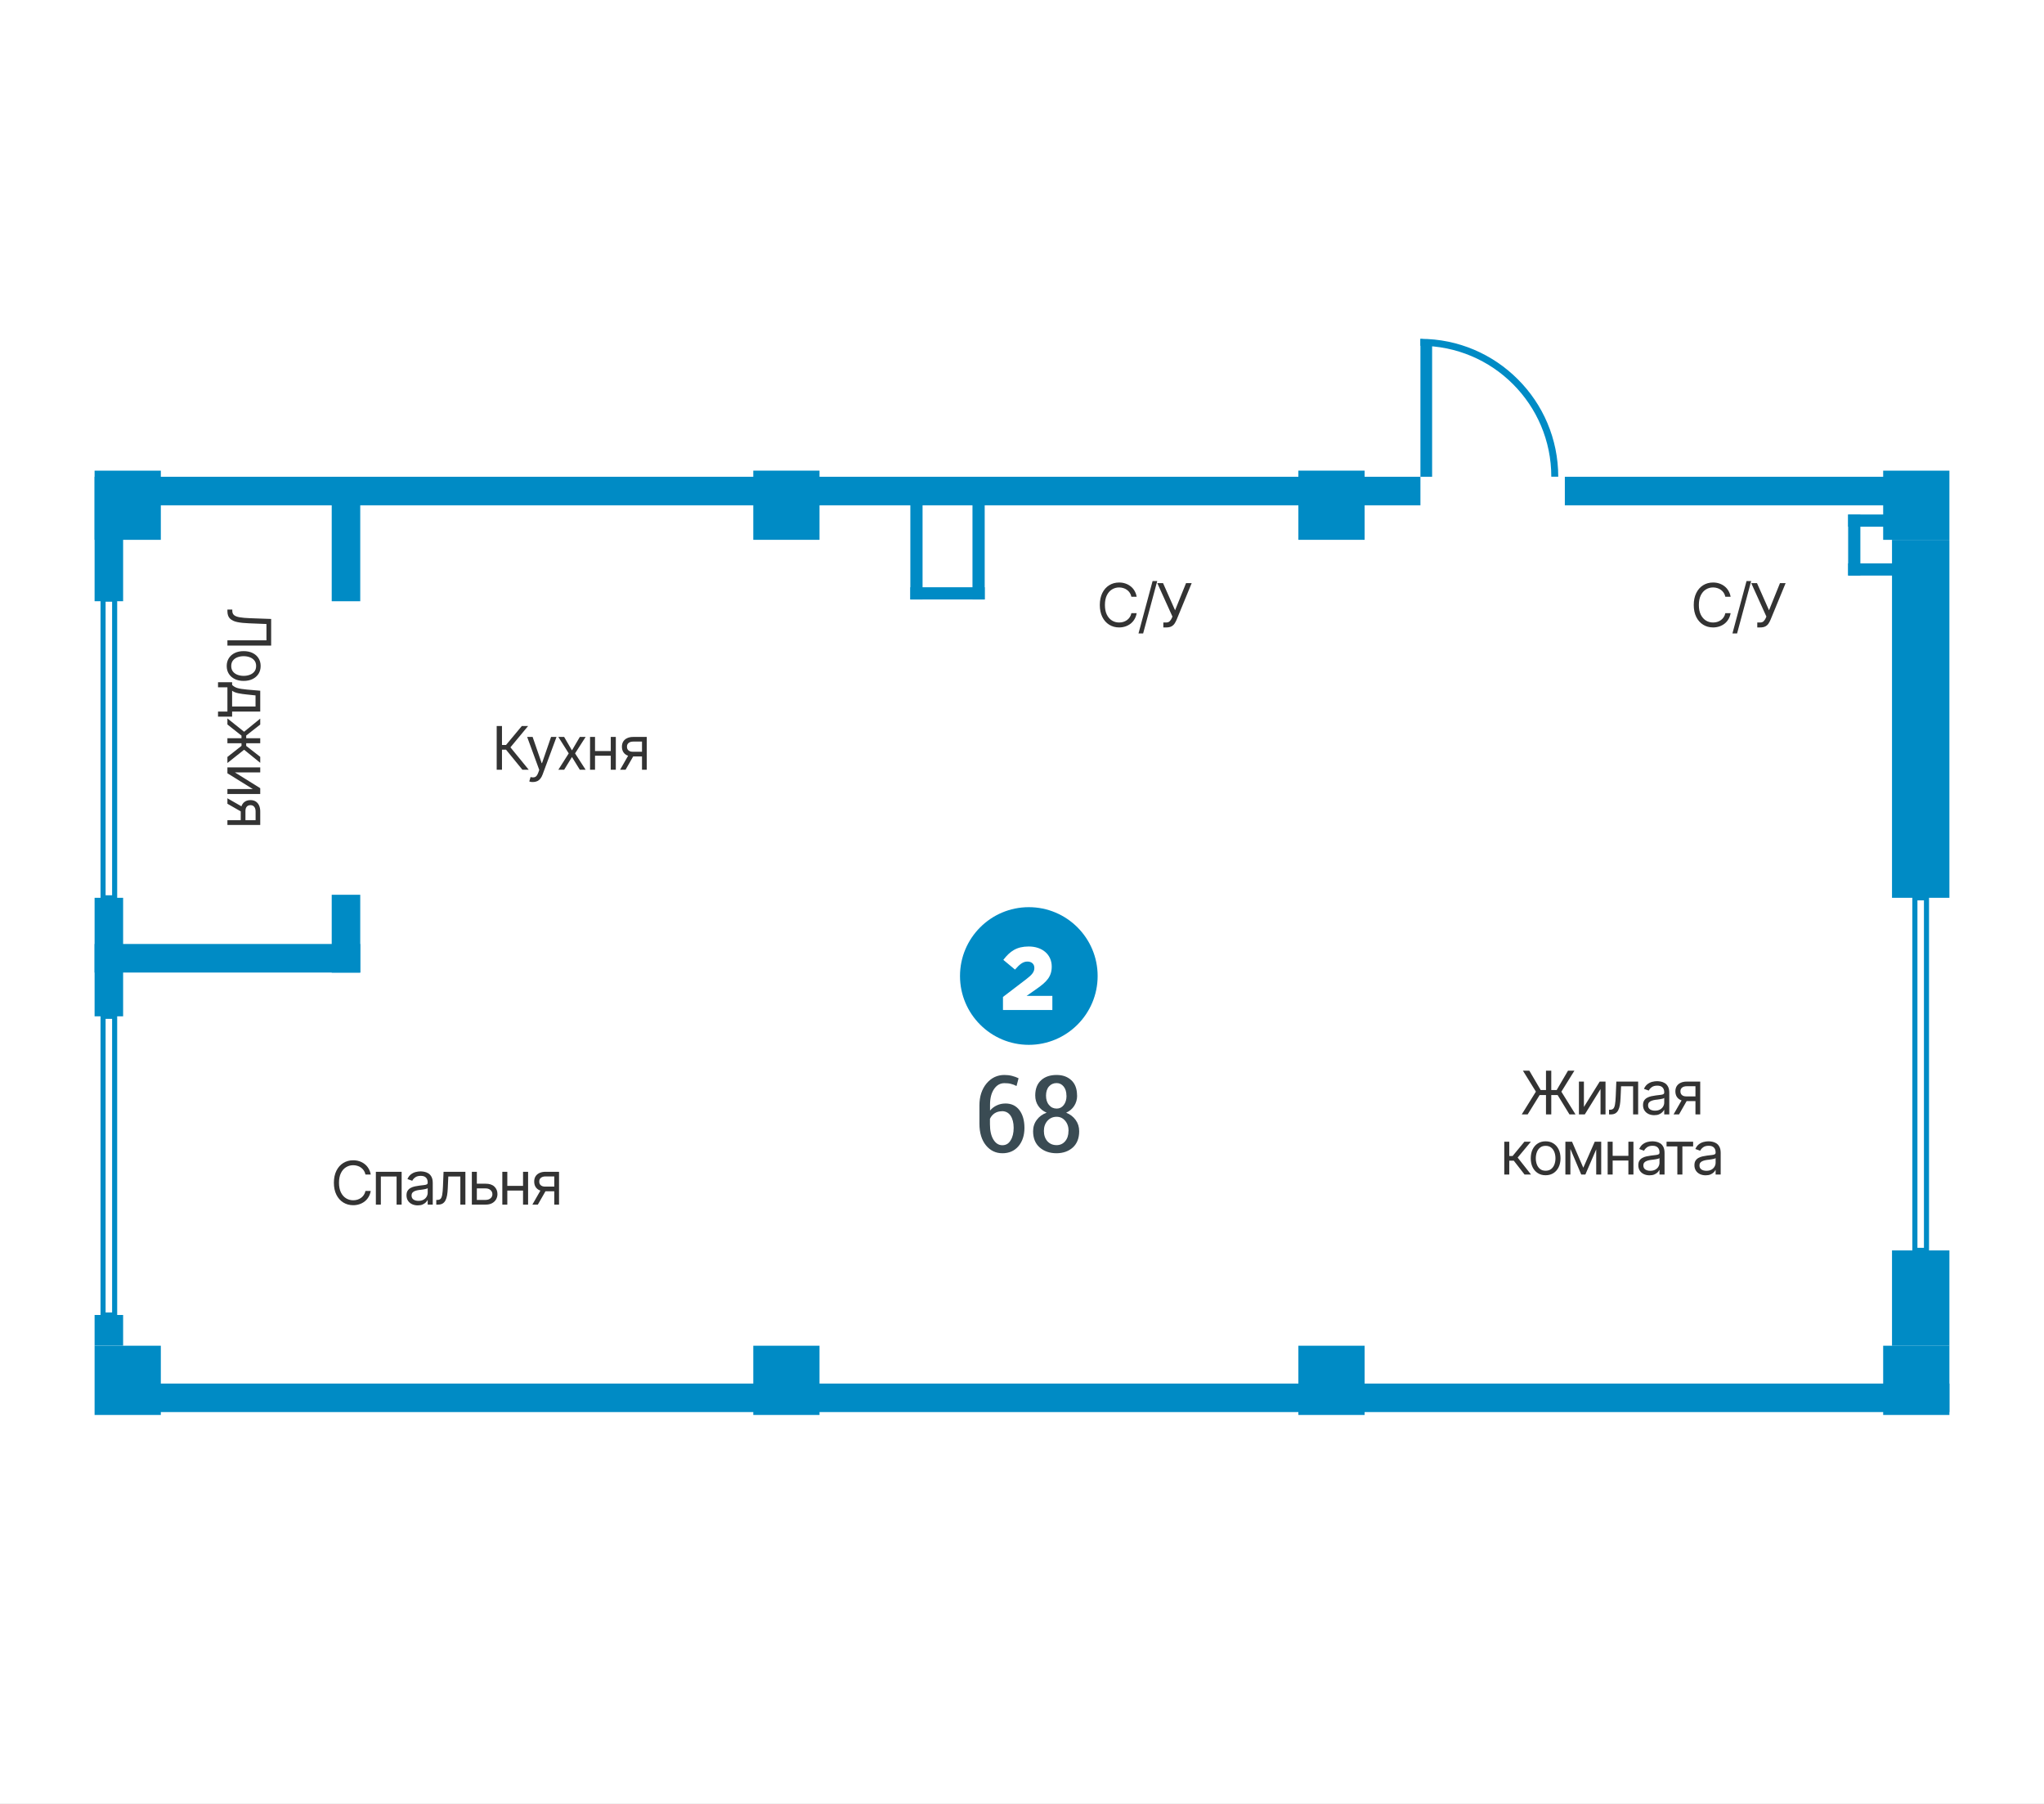 <?xml version="1.0" encoding="UTF-8"?> <svg xmlns="http://www.w3.org/2000/svg" width="1632" height="1440" viewBox="0 0 1632 1440" fill="none"><rect x="0" y="0" width="1632" height="1440" fill="#808080" stroke="none"/><g clip-path="url(#clip0_751_421)"><rect width="1632" height="1440" fill="white"></rect><g clip-path="url(#clip1_751_421)"><path d="M1556.48 375.69H1503.59V430.923H1556.48V375.69Z" fill="#008BC5"></path><path d="M1556.48 1074.27H1503.59V1129.51H1556.48V1074.27Z" fill="#008BC5"></path><path d="M1089.56 375.69H1036.67V430.923H1089.56V375.69Z" fill="#008BC5"></path><path d="M1089.56 1074.27H1036.67V1129.51H1089.56V1074.27Z" fill="#008BC5"></path><path d="M128.411 375.69H75.527V430.923H128.411V375.69Z" fill="#008BC5"></path><path d="M128.411 1074.27H75.527V1129.51H128.411V1074.27Z" fill="#008BC5"></path><path d="M654.329 375.69H601.445V430.923H654.329V375.69Z" fill="#008BC5"></path><path d="M654.329 1074.27H601.445V1129.51H654.329V1074.27Z" fill="#008BC5"></path><path d="M1527 380.598H1249.42V403.374H1527V380.598Z" fill="#008BC5"></path><path d="M98.303 380.598H75.527V479.959H98.303V380.598Z" fill="#008BC5"></path><path d="M98.303 716.693H75.527V811.286H98.303V716.693Z" fill="#008BC5"></path><path d="M98.303 1049.72H75.527V1074.21H98.303V1049.72Z" fill="#008BC5"></path><path d="M287.628 380.598H264.852V479.959H287.628V380.598Z" fill="#008BC5"></path><path d="M287.628 714.267H264.852V776.403H287.628V714.267Z" fill="#008BC5"></path><path d="M1134.12 380.598H123.5V403.374H1134.12V380.598Z" fill="#008BC5"></path><path d="M1556.48 1104.45H123.5V1127.23H1556.48V1104.45Z" fill="#008BC5"></path><path d="M287.63 753.561H75.527V776.337H287.63V753.561Z" fill="#008BC5"></path><path d="M1556.48 998.19H1510.64V1074.28H1556.48V998.19Z" fill="#008BC5"></path><path d="M1556.48 430.921H1510.64V716.69H1556.48V430.921Z" fill="#008BC5"></path><path d="M786.214 468.788H726.854V478.539H786.214V468.788Z" fill="#008BC5"></path><path d="M786.216 392.915H776.465V478.539H786.216V392.915Z" fill="#008BC5"></path><path d="M736.605 392.915H726.854V478.539H736.605V392.915Z" fill="#008BC5"></path><path d="M1485.38 410.708H1475.63V459.392H1485.38V410.708Z" fill="#008BC5"></path><path d="M1545.24 449.71H1475.63V459.461H1545.24V449.71Z" fill="#008BC5"></path><path d="M1545.24 410.708H1475.63V420.459H1545.24V410.708Z" fill="#008BC5"></path><path d="M1538.17 716.693H1528.92V998.121H1538.17V716.693Z" stroke="#008BC5" stroke-width="4.057" stroke-miterlimit="22.93"></path><path d="M91.538 811.285H82.285V1049.72H91.538V811.285Z" stroke="#008BC5" stroke-width="4.057" stroke-miterlimit="22.93"></path><path d="M91.538 478.255H82.285V716.693H91.538V478.255Z" stroke="#008BC5" stroke-width="4.057" stroke-miterlimit="22.93"></path><path fill-rule="evenodd" clip-rule="evenodd" d="M1134.12 380.6V270.491L1143.45 271.844V380.6H1134.12Z" fill="#008BC5"></path><path d="M1244.16 380.6C1244.16 350.208 1231.85 322.663 1211.92 302.805C1192.06 282.876 1164.52 270.491 1134.12 270.491V276.043C1162.95 276.043 1189.14 287.716 1208.01 306.648C1226.94 325.581 1238.61 351.702 1238.61 380.528H1244.16V380.6Z" fill="#008BC5"></path><path fill-rule="evenodd" clip-rule="evenodd" d="M821.447 724.166C851.768 724.166 876.395 748.793 876.395 779.113C876.395 809.434 851.768 834.061 821.447 834.061C791.127 834.061 766.5 809.434 766.5 779.113C766.5 748.793 791.127 724.166 821.447 724.166Z" fill="#008BC5"></path><path d="M800.807 806.231H840.238V794.985H819.668L828.209 789.006C835.683 783.739 839.74 779.54 839.74 771.568C839.74 762.031 832.266 755.554 821.376 755.554C811.696 755.554 806.43 759.326 801.091 766.23L810.415 773.988C814.33 769.504 816.963 767.582 820.309 767.582C823.654 767.582 825.86 769.504 825.86 772.636C825.86 775.768 824.152 778.045 819.455 781.604L800.807 795.839V806.231Z" fill="white"></path><path d="M851.479 874.625C851.479 871.636 850.767 869.216 849.272 867.365C847.778 865.515 845.927 864.589 843.65 864.589C841.087 864.589 839.094 865.515 837.529 867.294C835.963 869.073 835.18 871.564 835.18 874.625C835.18 877.686 835.963 880.248 837.6 882.098C839.166 884.02 841.23 884.945 843.721 884.945C845.998 884.945 847.849 884.02 849.344 882.098C850.838 880.177 851.55 877.686 851.55 874.625M853.187 902.81C853.187 899.465 852.262 896.761 850.411 894.625C848.561 892.49 846.354 891.494 843.65 891.494C840.731 891.494 838.311 892.561 836.39 894.625C834.468 896.761 833.472 899.465 833.472 902.81C833.472 906.156 834.468 909.003 836.319 911.067C838.24 913.131 840.66 914.127 843.65 914.127C846.354 914.127 848.632 913.131 850.411 911.067C852.191 909.003 853.116 906.298 853.116 902.81H853.187ZM860.02 874.483C860.02 877.614 859.237 880.39 857.671 882.81C856.105 885.23 853.97 887.01 851.265 888.22C854.397 889.501 856.959 891.422 858.81 893.985C860.732 896.618 861.657 899.608 861.657 903.024C861.657 908.576 859.949 912.917 856.604 915.978C853.187 919.039 848.917 920.533 843.65 920.604C838.169 920.604 833.614 919.039 830.126 915.978C826.639 912.917 824.859 908.647 824.859 903.024C824.859 899.608 825.856 896.547 827.778 893.985C829.699 891.351 832.333 889.43 835.678 888.22C832.831 887.01 830.625 885.23 828.987 882.81C827.35 880.39 826.568 877.614 826.568 874.483C826.568 869.216 828.133 865.159 831.265 862.312C834.397 859.465 838.525 858.112 843.578 858.112C848.632 858.112 852.333 859.536 855.394 862.312C858.454 865.159 859.949 869.216 859.949 874.483H860.02ZM799.948 887.081C797.67 887.081 795.749 887.65 794.112 888.718C792.474 889.785 791.265 891.28 790.41 893.131V897.401C790.41 902.597 791.336 906.725 793.186 909.714C795.037 912.704 797.386 914.199 800.304 914.199C803.222 914.199 805.357 912.917 806.923 910.284C808.56 907.722 809.343 904.376 809.343 900.319C809.343 896.262 808.489 892.988 806.852 890.568C805.215 888.22 802.937 887.01 799.948 887.01V887.081ZM801.87 858.112C804.005 858.112 805.998 858.326 807.991 858.824C809.912 859.322 811.692 859.963 813.258 860.746L811.621 866.938C810.197 866.155 808.703 865.586 807.208 865.23C805.713 864.803 803.934 864.66 801.941 864.66C798.596 864.66 795.82 866.226 793.684 869.358C791.549 872.49 790.482 876.618 790.482 881.743V886.511C791.976 884.732 793.756 883.38 795.891 882.383C798.026 881.387 800.304 880.888 802.866 880.888C807.564 880.888 811.265 882.668 813.969 886.227C816.603 889.785 817.955 894.483 817.955 900.391C817.955 906.298 816.318 911.352 813.115 915.053C809.912 918.754 805.642 920.604 800.375 920.604C795.037 920.604 790.624 918.469 787.207 914.27C783.791 910.07 782.012 904.305 782.012 896.974V882.383C782.012 875.266 783.933 869.429 787.706 864.874C791.478 860.39 796.247 858.112 801.941 858.112H801.87Z" fill="#3A4B53"></path><path d="M181.578 486.595L185.469 486.595L185.469 487.626C185.469 489.079 185.93 490.204 186.852 491.001C187.789 491.813 189.297 492.399 191.375 492.759C193.453 493.118 196.203 493.36 199.625 493.485L216.5 494.095L216.5 515.376L181.578 515.376L181.578 511.157L212.75 511.157L212.75 498.126L198.828 497.563C195.172 497.438 192.055 497.11 189.477 496.579C186.914 496.048 184.953 495.11 183.594 493.767C182.25 492.423 181.578 490.47 181.578 487.907L181.578 486.595ZM181.016 531.642C181.016 529.282 181.578 527.212 182.703 525.431C183.828 523.649 185.406 522.259 187.437 521.259C189.469 520.274 191.828 519.782 194.516 519.782C197.25 519.782 199.633 520.274 201.664 521.259C203.711 522.259 205.297 523.649 206.422 525.431C207.547 527.212 208.109 529.282 208.109 531.642C208.109 534.017 207.547 536.095 206.422 537.876C205.297 539.657 203.711 541.048 201.664 542.048C199.633 543.048 197.25 543.548 194.516 543.548C191.828 543.548 189.469 543.048 187.437 542.048C185.406 541.048 183.828 539.657 182.703 537.876C181.578 536.095 181.016 534.017 181.016 531.642ZM184.625 531.642C184.625 533.454 185.086 534.938 186.008 536.095C186.93 537.251 188.141 538.11 189.641 538.673C191.156 539.235 192.781 539.517 194.516 539.517C196.281 539.517 197.922 539.235 199.437 538.673C200.953 538.11 202.172 537.251 203.094 536.095C204.031 534.938 204.5 533.454 204.5 531.642C204.5 529.86 204.031 528.392 203.094 527.235C202.172 526.079 200.953 525.22 199.437 524.657C197.922 524.095 196.281 523.813 194.516 523.813C192.781 523.813 191.156 524.095 189.641 524.657C188.141 525.22 186.93 526.079 186.008 527.235C185.086 528.392 184.625 529.86 184.625 531.642ZM174.078 544.626L185.328 544.626L185.328 546.782C185.891 547.313 186.492 547.774 187.133 548.165C187.773 548.571 188.539 548.915 189.43 549.196C190.336 549.478 191.43 549.72 192.711 549.923C193.992 550.142 195.547 550.329 197.375 550.485L207.781 551.376L207.781 568.017L185.328 568.017L185.328 572.048L174.078 572.048L174.078 568.017L181.578 568.017L181.578 548.657L174.078 548.657L174.078 544.626ZM185.328 551.376L185.328 563.985L204.031 563.985L204.031 555.126L197.375 554.423C194.641 554.157 192.25 553.813 190.203 553.392C188.156 552.97 186.531 552.298 185.328 551.376ZM181.578 573.501L194.891 584.142L207.781 573.642L207.781 578.376L196.578 587.142L196.578 589.298L207.781 589.298L207.781 593.329L196.578 593.329L196.578 595.438L207.781 604.157L207.781 608.938L194.891 598.485L181.578 609.079L181.578 604.251L192.828 595.392L192.828 593.329L181.578 593.329L181.578 589.298L192.828 589.298L192.828 587.235L181.578 578.329L181.578 573.501ZM187.531 616.579L207.781 629.188L207.781 633.829L181.578 633.829L181.578 629.845L201.828 629.845L181.578 617.282L181.578 612.595L207.781 612.595L207.781 616.579L187.531 616.579ZM181.578 654.735L204.078 654.735L204.078 647.751C204.078 646.188 203.711 644.954 202.977 644.048C202.258 643.157 201.266 642.72 200 642.735C198.75 642.72 197.766 643.118 197.047 643.931C196.328 644.743 195.969 645.86 195.969 647.282L195.969 655.72L192.219 655.72L192.219 647.282C192.219 645.501 192.531 643.97 193.156 642.688C193.781 641.407 194.672 640.423 195.828 639.735C197 639.048 198.391 638.704 200 638.704C201.609 638.704 202.992 639.063 204.148 639.782C205.305 640.517 206.195 641.556 206.82 642.899C207.461 644.259 207.781 645.876 207.781 647.751L207.781 658.532L181.578 658.532L181.578 654.735ZM181.578 637.251L194.609 644.704L194.609 649.063L181.578 641.61L181.578 637.251Z" fill="#333333"></path><path d="M417.109 614.474L404.031 598.442H400.797V614.474H396.578V579.552H400.797V594.692H404.031L416.641 579.552H421.656L407.547 596.567L422.172 614.474H417.109ZM425.547 624.271C424.859 624.286 424.25 624.239 423.719 624.13C423.188 624.021 422.812 623.911 422.594 623.802L423.625 620.286L424.023 620.38C425.367 620.692 426.492 620.622 427.398 620.169C428.32 619.731 429.125 618.567 429.812 616.677L430.562 614.614L420.906 588.271H425.266L432.484 609.177H432.766L439.984 588.271H444.344L433.234 618.271C432.734 619.63 432.117 620.755 431.383 621.646C430.648 622.536 429.797 623.192 428.828 623.614C427.859 624.052 426.766 624.271 425.547 624.271ZM450.438 588.271L456.672 599.005L462.953 588.271H467.594L459.156 601.396L467.594 614.474H462.953L456.672 604.302L450.438 614.474H445.797L454.094 601.396L445.797 588.271H450.438ZM488.594 599.521V603.271H474.156V599.521H488.594ZM475.094 588.271V614.474H471.109V588.271H475.094ZM491.688 588.271V614.474H487.656V588.271H491.688ZM512.594 614.474V591.974H505.609C504.047 591.974 502.812 592.341 501.906 593.075C501.016 593.794 500.578 594.786 500.594 596.052C500.578 597.302 500.977 598.286 501.789 599.005C502.602 599.724 503.719 600.083 505.141 600.083H513.578V603.833H505.141C503.359 603.833 501.828 603.521 500.547 602.896C499.266 602.271 498.281 601.38 497.594 600.224C496.906 599.052 496.562 597.661 496.562 596.052C496.562 594.442 496.922 593.06 497.641 591.903C498.375 590.747 499.414 589.856 500.758 589.231C502.117 588.591 503.734 588.271 505.609 588.271H516.391V614.474H512.594ZM495.109 614.474L502.562 601.442H506.922L499.469 614.474H495.109Z" fill="#333333"></path><path d="M282.008 962.073C279.039 962.073 276.391 961.347 274.062 959.894C271.734 958.44 269.906 956.378 268.578 953.706C267.25 951.019 266.586 947.839 266.586 944.167C266.586 940.479 267.25 937.292 268.578 934.604C269.906 931.917 271.734 929.847 274.062 928.394C276.391 926.94 279.039 926.214 282.008 926.214C283.758 926.214 285.406 926.472 286.953 926.987C288.516 927.503 289.922 928.253 291.172 929.237C292.422 930.206 293.461 931.401 294.289 932.823C295.133 934.229 295.711 935.823 296.023 937.604H291.805C291.555 936.386 291.117 935.315 290.492 934.394C289.883 933.472 289.133 932.698 288.242 932.073C287.367 931.433 286.398 930.956 285.336 930.644C284.273 930.315 283.164 930.151 282.008 930.151C279.898 930.151 277.984 930.69 276.266 931.769C274.547 932.831 273.18 934.409 272.164 936.503C271.164 938.581 270.664 941.136 270.664 944.167C270.664 947.183 271.164 949.729 272.164 951.808C273.18 953.886 274.547 955.464 276.266 956.542C277.984 957.604 279.898 958.136 282.008 958.136C283.164 958.136 284.273 957.979 285.336 957.667C286.398 957.339 287.367 956.862 288.242 956.237C289.133 955.597 289.883 954.815 290.492 953.894C291.117 952.972 291.555 951.901 291.805 950.683H296.023C295.711 952.479 295.133 954.081 294.289 955.487C293.461 956.894 292.422 958.089 291.172 959.073C289.922 960.042 288.516 960.784 286.953 961.3C285.406 961.815 283.758 962.073 282.008 962.073ZM300.102 961.604V935.401H320.68V961.604H316.648V939.151H304.086V961.604H300.102ZM333.523 962.214C331.867 962.214 330.359 961.901 329 961.276C327.641 960.636 326.562 959.714 325.766 958.511C324.969 957.308 324.57 955.854 324.57 954.151C324.57 952.651 324.867 951.44 325.461 950.519C326.055 949.581 326.844 948.847 327.828 948.315C328.828 947.769 329.922 947.362 331.109 947.097C332.312 946.831 333.523 946.62 334.742 946.464C336.336 946.261 337.625 946.104 338.609 945.995C339.609 945.886 340.336 945.698 340.789 945.433C341.258 945.167 341.492 944.714 341.492 944.073V943.933C341.492 942.261 341.031 940.964 340.109 940.042C339.203 939.104 337.82 938.636 335.961 938.636C334.055 938.636 332.555 939.058 331.461 939.901C330.367 940.729 329.602 941.62 329.164 942.573L325.32 941.214C326.008 939.62 326.922 938.378 328.062 937.487C329.219 936.597 330.469 935.972 331.812 935.612C333.172 935.253 334.508 935.073 335.82 935.073C336.664 935.073 337.633 935.175 338.727 935.378C339.82 935.565 340.883 935.972 341.914 936.597C342.961 937.206 343.82 938.136 344.492 939.386C345.18 940.62 345.523 942.276 345.523 944.354V961.604H341.492V958.042H341.305C341.039 958.604 340.586 959.214 339.945 959.87C339.305 960.511 338.453 961.065 337.391 961.534C336.344 961.987 335.055 962.214 333.523 962.214ZM334.133 958.604C335.727 958.604 337.07 958.292 338.164 957.667C339.258 957.042 340.086 956.237 340.648 955.253C341.211 954.253 341.492 953.214 341.492 952.136V948.433C341.32 948.636 340.945 948.823 340.367 948.995C339.805 949.151 339.148 949.292 338.398 949.417C337.664 949.542 336.945 949.651 336.242 949.745C335.539 949.823 334.977 949.886 334.555 949.933C333.508 950.073 332.531 950.3 331.625 950.612C330.719 950.909 329.984 951.354 329.422 951.948C328.875 952.542 328.602 953.354 328.602 954.386C328.602 955.776 329.117 956.831 330.148 957.55C331.195 958.253 332.523 958.604 334.133 958.604ZM348.336 961.604V957.854H349.273C350.336 957.854 351.164 957.565 351.758 956.987C352.352 956.394 352.789 955.315 353.07 953.753C353.367 952.19 353.57 949.948 353.68 947.026L354.148 935.401H371.586V961.604H367.555V939.151H357.945L357.523 948.526C357.43 950.667 357.242 952.558 356.961 954.198C356.68 955.823 356.242 957.19 355.648 958.3C355.07 959.394 354.297 960.222 353.328 960.784C352.359 961.331 351.148 961.604 349.695 961.604H348.336ZM380.211 944.917H387.711C390.773 944.901 393.117 945.675 394.742 947.237C396.367 948.8 397.18 950.776 397.18 953.167C397.18 954.729 396.812 956.151 396.078 957.433C395.359 958.698 394.297 959.714 392.891 960.479C391.484 961.229 389.758 961.604 387.711 961.604H376.742V935.401H380.727V957.854H387.711C389.289 957.854 390.586 957.44 391.602 956.612C392.633 955.769 393.148 954.683 393.148 953.354C393.148 951.964 392.633 950.831 391.602 949.956C390.586 949.081 389.289 948.651 387.711 948.667H380.211V944.917ZM418.555 946.651V950.401H404.117V946.651H418.555ZM405.055 935.401V961.604H401.07V935.401H405.055ZM421.648 935.401V961.604H417.617V935.401H421.648ZM442.555 961.604V939.104H435.57C434.008 939.104 432.773 939.472 431.867 940.206C430.977 940.925 430.539 941.917 430.555 943.183C430.539 944.433 430.938 945.417 431.75 946.136C432.562 946.854 433.68 947.214 435.102 947.214H443.539V950.964H435.102C433.32 950.964 431.789 950.651 430.508 950.026C429.227 949.401 428.242 948.511 427.555 947.354C426.867 946.183 426.523 944.792 426.523 943.183C426.523 941.573 426.883 940.19 427.602 939.034C428.336 937.878 429.375 936.987 430.719 936.362C432.078 935.722 433.695 935.401 435.57 935.401H446.352V961.604H442.555ZM425.07 961.604L432.523 948.573H436.883L429.43 961.604H425.07Z" fill="#333333"></path><path d="M893.551 500.86C890.582 500.86 887.934 500.134 885.605 498.681C883.277 497.228 881.449 495.165 880.121 492.493C878.793 489.806 878.129 486.626 878.129 482.954C878.129 479.267 878.793 476.079 880.121 473.392C881.449 470.704 883.277 468.634 885.605 467.181C887.934 465.728 890.582 465.001 893.551 465.001C895.301 465.001 896.949 465.259 898.496 465.774C900.059 466.29 901.465 467.04 902.715 468.024C903.965 468.993 905.004 470.188 905.832 471.61C906.676 473.017 907.254 474.61 907.566 476.392H903.348C903.098 475.173 902.66 474.103 902.035 473.181C901.426 472.259 900.676 471.485 899.785 470.86C898.91 470.22 897.941 469.743 896.879 469.431C895.816 469.103 894.707 468.938 893.551 468.938C891.441 468.938 889.527 469.478 887.809 470.556C886.09 471.618 884.723 473.196 883.707 475.29C882.707 477.368 882.207 479.923 882.207 482.954C882.207 485.97 882.707 488.517 883.707 490.595C884.723 492.673 886.09 494.251 887.809 495.329C889.527 496.392 891.441 496.923 893.551 496.923C894.707 496.923 895.816 496.767 896.879 496.454C897.941 496.126 898.91 495.649 899.785 495.024C900.676 494.384 901.426 493.603 902.035 492.681C902.66 491.759 903.098 490.688 903.348 489.47H907.566C907.254 491.267 906.676 492.868 905.832 494.274C905.004 495.681 903.965 496.876 902.715 497.86C901.465 498.829 900.059 499.571 898.496 500.087C896.949 500.603 895.301 500.86 893.551 500.86ZM923.973 463.829L912.723 505.642H909.02L920.27 463.829H923.973ZM928.848 500.86V496.923H931.051C932.316 496.923 933.285 496.571 933.957 495.868C934.645 495.149 935.176 494.36 935.551 493.501L936.113 492.188L924.02 465.47H928.613L938.223 487.173L946.988 465.47H951.488L939.441 494.72C938.973 495.813 938.434 496.829 937.824 497.767C937.215 498.688 936.387 499.438 935.34 500.017C934.293 500.579 932.879 500.86 931.098 500.86H928.848Z" fill="#333333"></path><path d="M1367.78 500.86C1364.81 500.86 1362.16 500.134 1359.83 498.681C1357.5 497.228 1355.67 495.165 1354.35 492.493C1353.02 489.806 1352.35 486.626 1352.35 482.954C1352.35 479.267 1353.02 476.079 1354.35 473.392C1355.67 470.704 1357.5 468.634 1359.83 467.181C1362.16 465.728 1364.81 465.001 1367.78 465.001C1369.53 465.001 1371.17 465.259 1372.72 465.774C1374.28 466.29 1375.69 467.04 1376.94 468.024C1378.19 468.993 1379.23 470.188 1380.06 471.61C1380.9 473.017 1381.48 474.61 1381.79 476.392H1377.57C1377.32 475.173 1376.88 474.103 1376.26 473.181C1375.65 472.259 1374.9 471.485 1374.01 470.86C1373.13 470.22 1372.17 469.743 1371.1 469.431C1370.04 469.103 1368.93 468.938 1367.78 468.938C1365.67 468.938 1363.75 469.478 1362.03 470.556C1360.31 471.618 1358.95 473.196 1357.93 475.29C1356.93 477.368 1356.43 479.923 1356.43 482.954C1356.43 485.97 1356.93 488.517 1357.93 490.595C1358.95 492.673 1360.31 494.251 1362.03 495.329C1363.75 496.392 1365.67 496.923 1367.78 496.923C1368.93 496.923 1370.04 496.767 1371.1 496.454C1372.17 496.126 1373.13 495.649 1374.01 495.024C1374.9 494.384 1375.65 493.603 1376.26 492.681C1376.88 491.759 1377.32 490.688 1377.57 489.47H1381.79C1381.48 491.267 1380.9 492.868 1380.06 494.274C1379.23 495.681 1378.19 496.876 1376.94 497.86C1375.69 498.829 1374.28 499.571 1372.72 500.087C1371.17 500.603 1369.53 500.86 1367.78 500.86ZM1398.2 463.829L1386.95 505.642H1383.24L1394.49 463.829H1398.2ZM1403.07 500.86V496.923H1405.28C1406.54 496.923 1407.51 496.571 1408.18 495.868C1408.87 495.149 1409.4 494.36 1409.78 493.501L1410.34 492.188L1398.24 465.47H1402.84L1412.45 487.173L1421.21 465.47H1425.71L1413.67 494.72C1413.2 495.813 1412.66 496.829 1412.05 497.767C1411.44 498.688 1410.61 499.438 1409.56 500.017C1408.52 500.579 1407.1 500.86 1405.32 500.86H1403.07Z" fill="#333333"></path><path d="M1238.59 854.683V889.604H1234.37V854.683H1238.59ZM1215.01 889.604L1226.31 871.417L1215.95 854.683H1221.06L1230.15 870.151H1242.9L1251.95 854.683H1257.06L1246.65 871.464L1257.95 889.604H1253.12L1243.65 874.136H1229.31L1219.74 889.604H1215.01ZM1264.65 883.651L1277.26 863.401H1281.9V889.604H1277.92V869.354L1265.35 889.604H1260.67V863.401H1264.65V883.651ZM1284.71 889.604V885.854H1285.65C1286.71 885.854 1287.54 885.565 1288.13 884.987C1288.73 884.394 1289.17 883.315 1289.45 881.753C1289.74 880.19 1289.95 877.948 1290.06 875.026L1290.53 863.401H1307.96V889.604H1303.93V867.151H1294.32L1293.9 876.526C1293.81 878.667 1293.62 880.558 1293.34 882.198C1293.06 883.823 1292.62 885.19 1292.03 886.3C1291.45 887.394 1290.67 888.222 1289.71 888.784C1288.74 889.331 1287.53 889.604 1286.07 889.604H1284.71ZM1320.81 890.214C1319.15 890.214 1317.64 889.901 1316.28 889.276C1314.92 888.636 1313.85 887.714 1313.05 886.511C1312.25 885.308 1311.85 883.854 1311.85 882.151C1311.85 880.651 1312.15 879.44 1312.74 878.519C1313.34 877.581 1314.13 876.847 1315.11 876.315C1316.11 875.769 1317.21 875.362 1318.39 875.097C1319.6 874.831 1320.81 874.62 1322.03 874.464C1323.62 874.261 1324.91 874.104 1325.89 873.995C1326.89 873.886 1327.62 873.698 1328.07 873.433C1328.54 873.167 1328.78 872.714 1328.78 872.073V871.933C1328.78 870.261 1328.31 868.964 1327.39 868.042C1326.49 867.104 1325.1 866.636 1323.24 866.636C1321.34 866.636 1319.84 867.058 1318.74 867.901C1317.65 868.729 1316.88 869.62 1316.45 870.573L1312.6 869.214C1313.29 867.62 1314.21 866.378 1315.35 865.487C1316.5 864.597 1317.75 863.972 1319.1 863.612C1320.46 863.253 1321.79 863.073 1323.1 863.073C1323.95 863.073 1324.92 863.175 1326.01 863.378C1327.1 863.565 1328.17 863.972 1329.2 864.597C1330.24 865.206 1331.1 866.136 1331.78 867.386C1332.46 868.62 1332.81 870.276 1332.81 872.354V889.604H1328.78V886.042H1328.59C1328.32 886.604 1327.87 887.214 1327.23 887.87C1326.59 888.511 1325.74 889.065 1324.67 889.534C1323.63 889.987 1322.34 890.214 1320.81 890.214ZM1321.42 886.604C1323.01 886.604 1324.35 886.292 1325.45 885.667C1326.54 885.042 1327.37 884.237 1327.93 883.253C1328.49 882.253 1328.78 881.214 1328.78 880.136V876.433C1328.6 876.636 1328.23 876.823 1327.65 876.995C1327.09 877.151 1326.43 877.292 1325.68 877.417C1324.95 877.542 1324.23 877.651 1323.53 877.745C1322.82 877.823 1322.26 877.886 1321.84 877.933C1320.79 878.073 1319.81 878.3 1318.91 878.612C1318 878.909 1317.27 879.354 1316.71 879.948C1316.16 880.542 1315.88 881.354 1315.88 882.386C1315.88 883.776 1316.4 884.831 1317.43 885.55C1318.48 886.253 1319.81 886.604 1321.42 886.604ZM1353.71 889.604V867.104H1346.73C1345.17 867.104 1343.93 867.472 1343.03 868.206C1342.13 868.925 1341.7 869.917 1341.71 871.183C1341.7 872.433 1342.1 873.417 1342.91 874.136C1343.72 874.854 1344.84 875.214 1346.26 875.214H1354.7V878.964H1346.26C1344.48 878.964 1342.95 878.651 1341.67 878.026C1340.38 877.401 1339.4 876.511 1338.71 875.354C1338.03 874.183 1337.68 872.792 1337.68 871.183C1337.68 869.573 1338.04 868.19 1338.76 867.034C1339.49 865.878 1340.53 864.987 1341.88 864.362C1343.24 863.722 1344.85 863.401 1346.73 863.401H1357.51V889.604H1353.71ZM1336.23 889.604L1343.68 876.573H1348.04L1340.59 889.604H1336.23ZM1201.06 937.604V911.401H1205.05V922.792H1207.72L1217.14 911.401H1222.3L1211.75 924.058L1222.44 937.604H1217.28L1208.66 926.542H1205.05V937.604H1201.06ZM1234.06 938.167C1231.71 938.167 1229.63 937.604 1227.85 936.479C1226.07 935.354 1224.68 933.776 1223.68 931.745C1222.7 929.714 1222.21 927.354 1222.21 924.667C1222.21 921.933 1222.7 919.55 1223.68 917.519C1224.68 915.472 1226.07 913.886 1227.85 912.761C1229.63 911.636 1231.71 911.073 1234.06 911.073C1236.44 911.073 1238.52 911.636 1240.3 912.761C1242.08 913.886 1243.47 915.472 1244.47 917.519C1245.47 919.55 1245.97 921.933 1245.97 924.667C1245.97 927.354 1245.47 929.714 1244.47 931.745C1243.47 933.776 1242.08 935.354 1240.3 936.479C1238.52 937.604 1236.44 938.167 1234.06 938.167ZM1234.06 934.558C1235.88 934.558 1237.36 934.097 1238.52 933.175C1239.67 932.253 1240.53 931.042 1241.1 929.542C1241.66 928.026 1241.94 926.401 1241.94 924.667C1241.94 922.901 1241.66 921.261 1241.1 919.745C1240.53 918.229 1239.67 917.011 1238.52 916.089C1237.36 915.151 1235.88 914.683 1234.06 914.683C1232.28 914.683 1230.81 915.151 1229.66 916.089C1228.5 917.011 1227.64 918.229 1227.08 919.745C1226.52 921.261 1226.24 922.901 1226.24 924.667C1226.24 926.401 1226.52 928.026 1227.08 929.542C1227.64 931.042 1228.5 932.253 1229.66 933.175C1230.81 934.097 1232.28 934.558 1234.06 934.558ZM1264.16 932.167L1273.3 911.401H1277.1L1265.8 937.604H1262.52L1251.41 911.401H1255.16L1264.16 932.167ZM1253.85 911.401V937.604H1249.86V911.401H1253.85ZM1274.47 937.604V911.401H1278.46V937.604H1274.47ZM1301.1 922.651V926.401H1286.66V922.651H1301.1ZM1287.6 911.401V937.604H1283.61V911.401H1287.6ZM1304.19 911.401V937.604H1300.16V911.401H1304.19ZM1317.03 938.214C1315.38 938.214 1313.87 937.901 1312.51 937.276C1311.15 936.636 1310.07 935.714 1309.28 934.511C1308.48 933.308 1308.08 931.854 1308.08 930.151C1308.08 928.651 1308.38 927.44 1308.97 926.519C1309.56 925.581 1310.35 924.847 1311.34 924.315C1312.34 923.769 1313.43 923.362 1314.62 923.097C1315.82 922.831 1317.03 922.62 1318.25 922.464C1319.85 922.261 1321.13 922.104 1322.12 921.995C1323.12 921.886 1323.85 921.698 1324.3 921.433C1324.77 921.167 1325 920.714 1325 920.073V919.933C1325 918.261 1324.54 916.964 1323.62 916.042C1322.71 915.104 1321.33 914.636 1319.47 914.636C1317.56 914.636 1316.06 915.058 1314.97 915.901C1313.88 916.729 1313.11 917.62 1312.67 918.573L1308.83 917.214C1309.52 915.62 1310.43 914.378 1311.57 913.487C1312.73 912.597 1313.98 911.972 1315.32 911.612C1316.68 911.253 1318.02 911.073 1319.33 911.073C1320.17 911.073 1321.14 911.175 1322.24 911.378C1323.33 911.565 1324.39 911.972 1325.42 912.597C1326.47 913.206 1327.33 914.136 1328 915.386C1328.69 916.62 1329.03 918.276 1329.03 920.354V937.604H1325V934.042H1324.81C1324.55 934.604 1324.1 935.214 1323.46 935.87C1322.81 936.511 1321.96 937.065 1320.9 937.534C1319.85 937.987 1318.56 938.214 1317.03 938.214ZM1317.64 934.604C1319.24 934.604 1320.58 934.292 1321.67 933.667C1322.77 933.042 1323.6 932.237 1324.16 931.253C1324.72 930.253 1325 929.214 1325 928.136V924.433C1324.83 924.636 1324.46 924.823 1323.88 924.995C1323.31 925.151 1322.66 925.292 1321.91 925.417C1321.17 925.542 1320.46 925.651 1319.75 925.745C1319.05 925.823 1318.49 925.886 1318.06 925.933C1317.02 926.073 1316.04 926.3 1315.13 926.612C1314.23 926.909 1313.49 927.354 1312.93 927.948C1312.38 928.542 1312.11 929.354 1312.11 930.386C1312.11 931.776 1312.63 932.831 1313.66 933.55C1314.71 934.253 1316.03 934.604 1317.64 934.604ZM1330.63 915.151V911.401H1351.86V915.151H1343.28V937.604H1339.25V915.151H1330.63ZM1361.85 938.214C1360.19 938.214 1358.68 937.901 1357.32 937.276C1355.96 936.636 1354.88 935.714 1354.09 934.511C1353.29 933.308 1352.89 931.854 1352.89 930.151C1352.89 928.651 1353.19 927.44 1353.78 926.519C1354.38 925.581 1355.17 924.847 1356.15 924.315C1357.15 923.769 1358.24 923.362 1359.43 923.097C1360.63 922.831 1361.85 922.62 1363.06 922.464C1364.66 922.261 1365.95 922.104 1366.93 921.995C1367.93 921.886 1368.66 921.698 1369.11 921.433C1369.58 921.167 1369.81 920.714 1369.81 920.073V919.933C1369.81 918.261 1369.35 916.964 1368.43 916.042C1367.53 915.104 1366.14 914.636 1364.28 914.636C1362.38 914.636 1360.88 915.058 1359.78 915.901C1358.69 916.729 1357.92 917.62 1357.49 918.573L1353.64 917.214C1354.33 915.62 1355.24 914.378 1356.38 913.487C1357.54 912.597 1358.79 911.972 1360.13 911.612C1361.49 911.253 1362.83 911.073 1364.14 911.073C1364.99 911.073 1365.96 911.175 1367.05 911.378C1368.14 911.565 1369.21 911.972 1370.24 912.597C1371.28 913.206 1372.14 914.136 1372.81 915.386C1373.5 916.62 1373.85 918.276 1373.85 920.354V937.604H1369.81V934.042H1369.63C1369.36 934.604 1368.91 935.214 1368.27 935.87C1367.63 936.511 1366.78 937.065 1365.71 937.534C1364.67 937.987 1363.38 938.214 1361.85 938.214ZM1362.46 934.604C1364.05 934.604 1365.39 934.292 1366.49 933.667C1367.58 933.042 1368.41 932.237 1368.97 931.253C1369.53 930.253 1369.81 929.214 1369.81 928.136V924.433C1369.64 924.636 1369.27 924.823 1368.69 924.995C1368.13 925.151 1367.47 925.292 1366.72 925.417C1365.99 925.542 1365.27 925.651 1364.56 925.745C1363.86 925.823 1363.3 925.886 1362.88 925.933C1361.83 926.073 1360.85 926.3 1359.95 926.612C1359.04 926.909 1358.31 927.354 1357.74 927.948C1357.2 928.542 1356.92 929.354 1356.92 930.386C1356.92 931.776 1357.44 932.831 1358.47 933.55C1359.52 934.253 1360.85 934.604 1362.46 934.604Z" fill="#333333"></path></g></g><defs><clipPath id="clip0_751_421"><rect width="1632" height="1440" fill="white"></rect></clipPath><clipPath id="clip1_751_421"><rect width="1480.95" height="859.016" fill="white" transform="translate(75.527 270.491)"></rect></clipPath></defs></svg> 